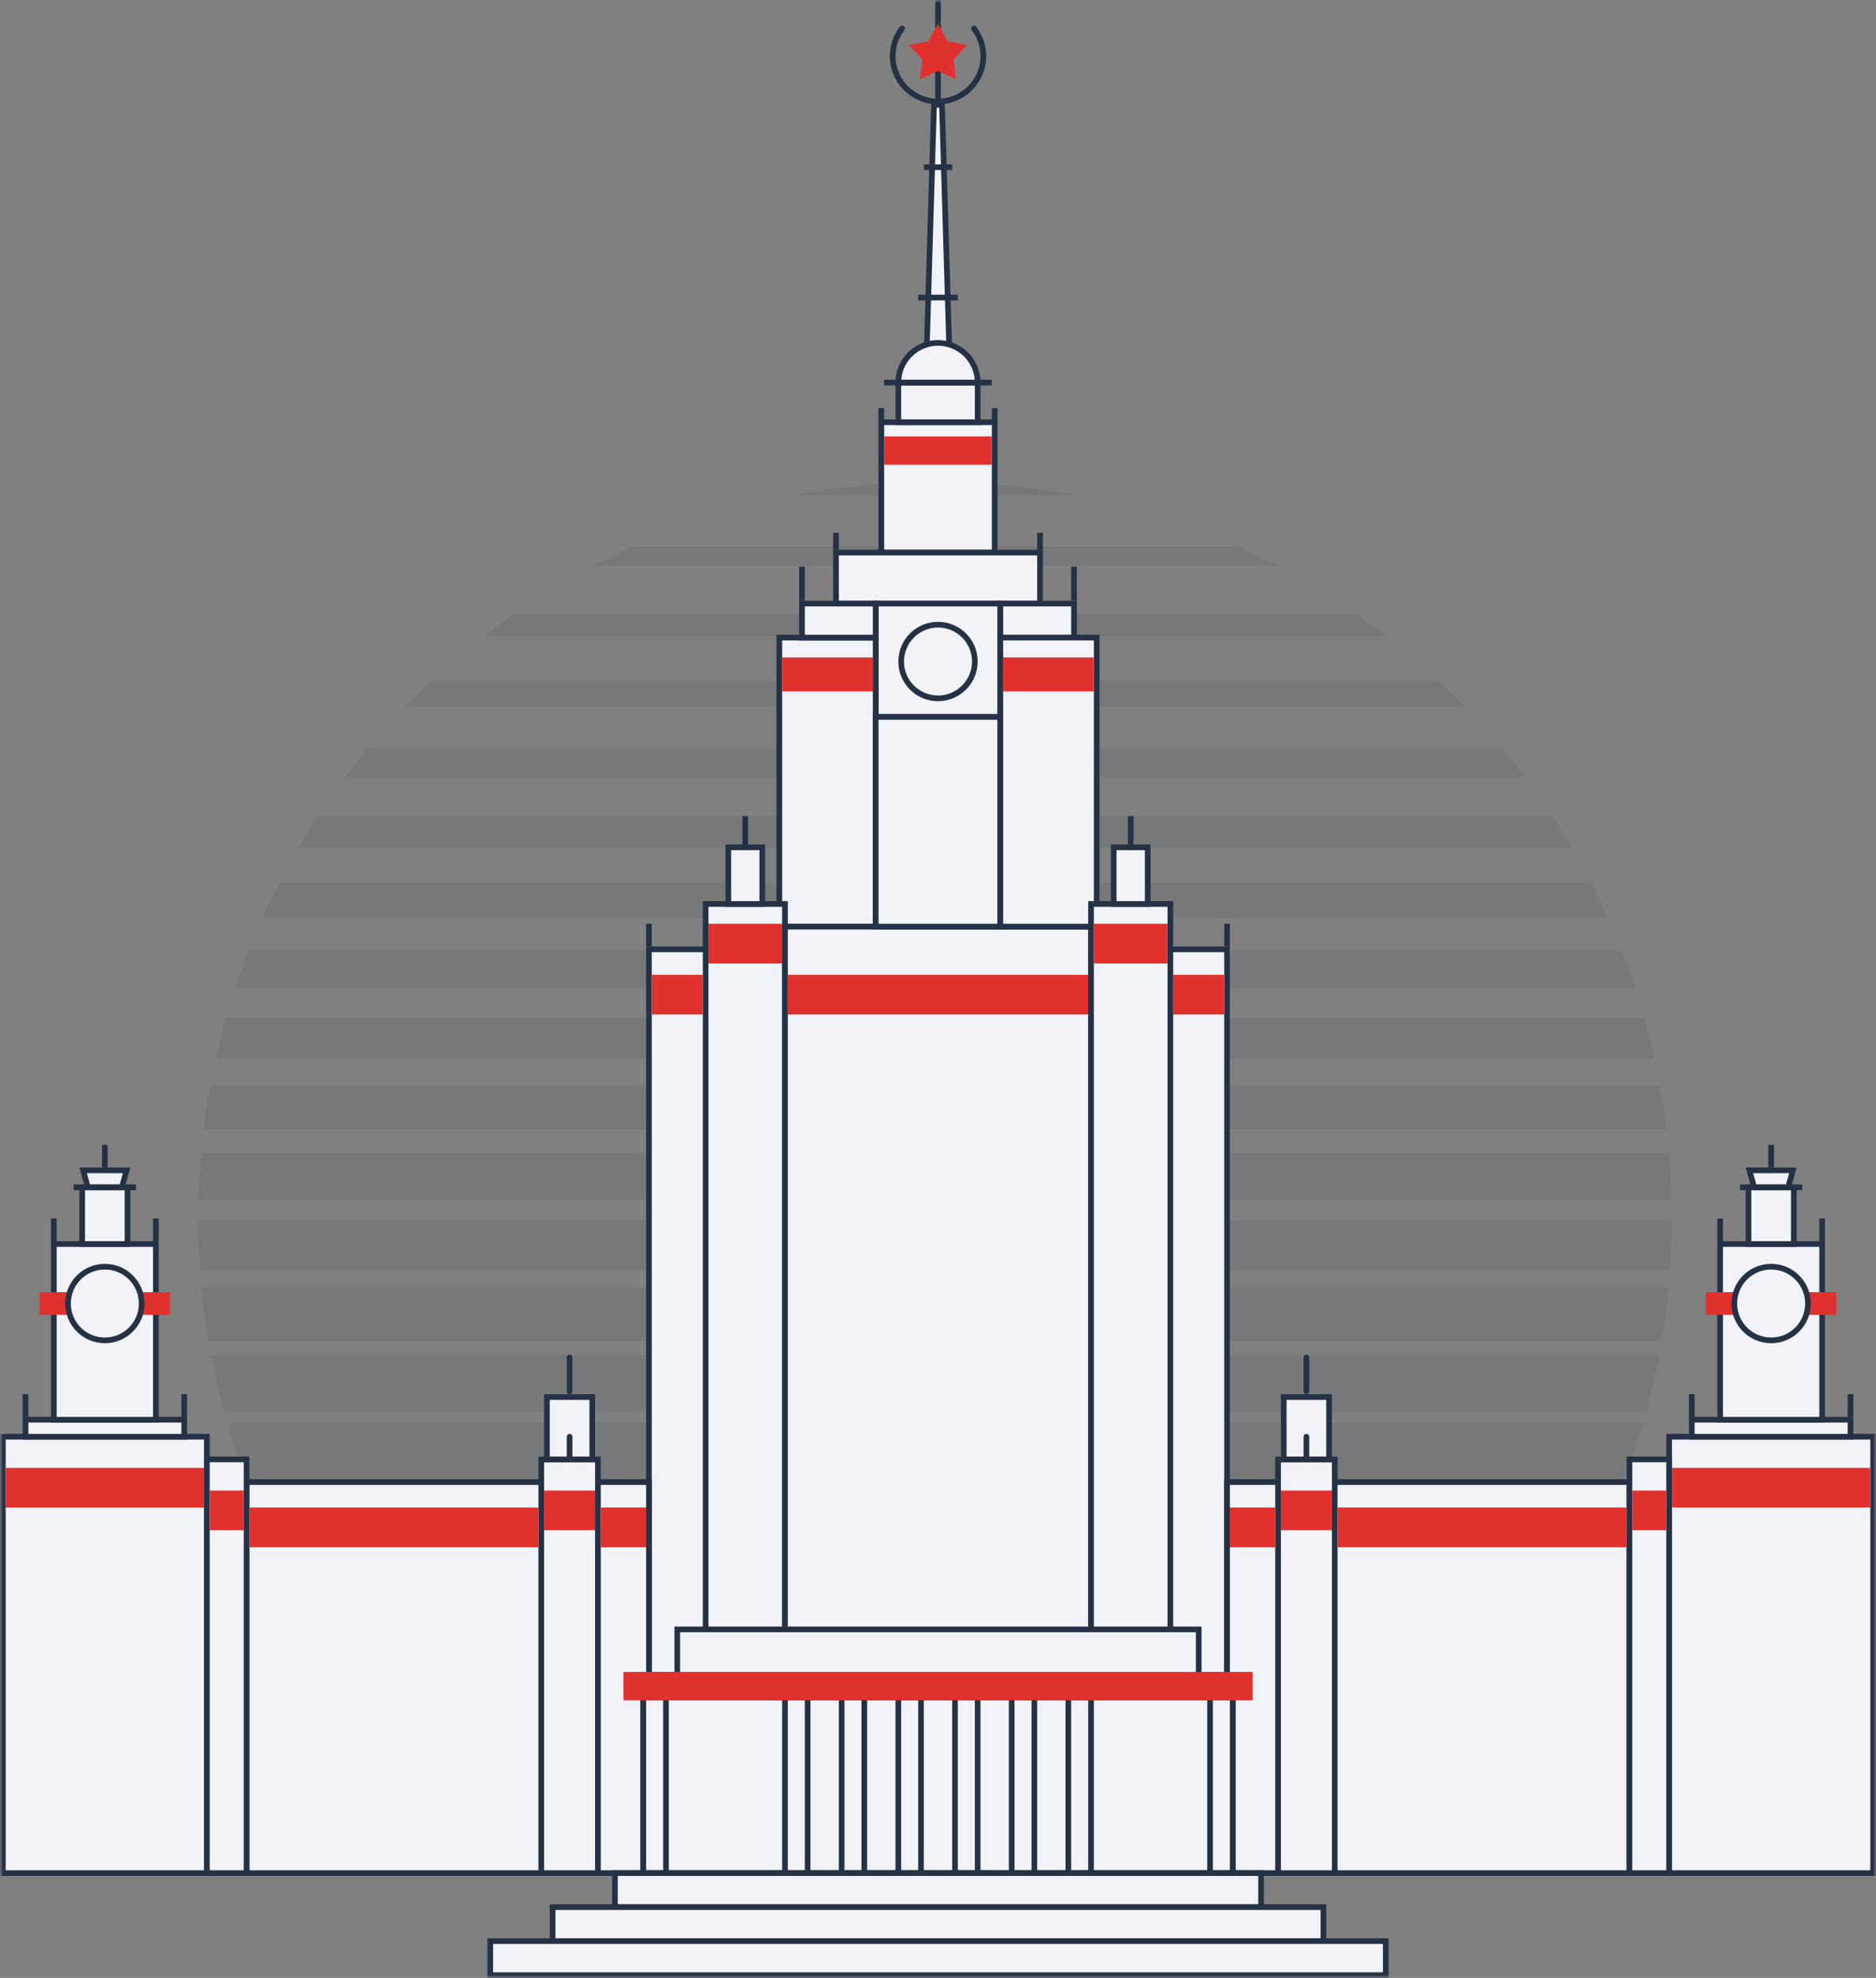 <svg width="331" height="349" viewBox="0 0 331 349" fill="none" xmlns="http://www.w3.org/2000/svg">
<rect x="0" y="0" width="331" height="349" fill="#808080" stroke="none"/>
<g clip-path="url(#clip0_301_780)">
<mask id="mask0_301_780" style="mask-type:luminance" maskUnits="userSpaceOnUse" x="0" y="0" width="331" height="349">
<path d="M331 0H0V349H331V0Z" fill="white"/>
</mask>
<g mask="url(#mask0_301_780)">
<mask id="mask1_301_780" style="mask-type:luminance" maskUnits="userSpaceOnUse" x="0" y="0" width="331" height="349">
<path d="M331 0H0V349H331V0Z" fill="white"/>
</mask>
<g mask="url(#mask1_301_780)">
<path d="M39.863 179.657C39.194 182.029 38.598 184.431 38.062 186.856H291.934C291.398 184.431 290.802 182.029 290.133 179.657H39.863Z" fill="#253245" fill-opacity="0.1"/>
<path d="M43.85 167.768C42.995 169.958 42.202 172.18 41.465 174.427H288.531C287.794 172.18 287.001 169.958 286.146 167.768H43.85Z" fill="#253245" fill-opacity="0.1"/>
<path d="M37.114 191.548C36.648 194.101 36.261 196.681 35.947 199.284H294.051C293.737 196.681 293.35 194.101 292.884 191.548H37.114Z" fill="#253245" fill-opacity="0.1"/>
<path d="M71.477 124.712H258.52C257.032 123.173 255.508 121.671 253.948 120.206H76.048C74.488 121.671 72.964 123.173 71.477 124.712Z" fill="#253245" fill-opacity="0.1"/>
<path d="M49.192 155.877C48.164 157.887 47.191 159.929 46.266 161.998H283.734C282.809 159.929 281.836 157.887 280.808 155.877H49.192Z" fill="#253245" fill-opacity="0.1"/>
<path d="M294.669 224.143C294.872 221.229 294.987 218.292 294.994 215.329H35.004C35.011 218.292 35.126 221.229 35.329 224.143H294.669Z" fill="#253245" fill-opacity="0.1"/>
<path d="M35.517 203.438C35.275 206.174 35.109 208.932 35.041 211.714H294.957C294.889 208.932 294.723 206.174 294.481 203.438H35.517Z" fill="#253245" fill-opacity="0.1"/>
<path d="M40.066 251C42.268 258.644 45.138 266.003 48.632 273H281.364C284.858 266.003 287.729 258.644 289.93 251H40.066Z" fill="#253245" fill-opacity="0.1"/>
<path d="M292.752 239.109H37.246C37.873 242.452 38.619 245.753 39.497 249H290.501C291.379 245.753 292.125 242.452 292.752 239.109Z" fill="#253245" fill-opacity="0.1"/>
<path d="M104.617 99.855H225.381C223.08 98.645 220.743 97.497 218.364 96.425H111.634C109.255 97.497 106.918 98.645 104.617 99.855Z" fill="#253245" fill-opacity="0.1"/>
<path d="M190.07 87.425C181.957 85.839 173.577 85 165 85C156.423 85 148.043 85.839 139.93 87.425H190.07Z" fill="#253245" fill-opacity="0.1"/>
<path d="M64.864 132.097C63.498 133.745 62.171 135.426 60.887 137.141H269.113C267.829 135.426 266.502 133.745 265.136 132.097H64.864Z" fill="#253245" fill-opacity="0.1"/>
<path d="M56.102 143.986C54.906 145.816 53.755 147.676 52.65 149.568H277.348C276.243 147.676 275.092 145.816 273.896 143.986H56.102Z" fill="#253245" fill-opacity="0.1"/>
<path d="M90.71 108.315C88.879 109.593 87.081 110.915 85.32 112.282H244.68C242.919 110.915 241.121 109.593 239.29 108.315H90.71Z" fill="#253245" fill-opacity="0.1"/>
<path d="M294.424 227.219H35.574C35.868 230.371 36.28 233.488 36.796 236.57H293.202C293.718 233.488 294.13 230.371 294.424 227.219Z" fill="#253245" fill-opacity="0.1"/>
<path d="M165.5 17.5V-0.5" stroke="#253245" stroke-linecap="round" stroke-linejoin="round"/>
<path d="M163.516 61.5L164.794 18.5H166.208L167.486 61.5H163.516Z" fill="#F2F3F8"/>
<path d="M165.722 19L166.97 61H164.03L165.278 19H165.722ZM166.692 18H164.308L163 62H168L166.692 18Z" fill="#253245"/>
<path d="M159.161 5.025C158.12 6.376 157.5 8.069 157.5 9.907C157.5 14.325 161.082 17.907 165.5 17.907C169.918 17.907 173.5 14.325 173.5 9.907C173.5 8.068 172.88 6.374 171.837 5.023" stroke="#253245" stroke-linecap="round" stroke-linejoin="round"/>
<path d="M175.5 74.5H155.5V97.5H175.5V74.5Z" fill="#F2F3F8"/>
<path d="M175 75V97H156V75H175ZM176 74H155V98H176V74Z" fill="#253245"/>
<path d="M183.5 97.5H147.5V106.5H183.5V97.5Z" fill="#F2F3F8"/>
<path d="M183 98V106H148V98H183ZM184 97H147V107H184V97Z" fill="#253245"/>
<path d="M176.5 106.5H154.5V126.5H176.5V106.5Z" fill="#F2F3F8"/>
<path d="M176 107V126H155V107H176ZM177 106H154V127H177V106Z" fill="#253245"/>
<path d="M154.5 112.5H137.5V163.5H154.5V112.5Z" fill="#F2F3F8"/>
<path d="M154 113V163H138V113H154ZM155 112H137V164H155V112Z" fill="#253245"/>
<path d="M216.5 167.5H114.5V295.5H216.5V167.5Z" fill="#F2F3F8"/>
<path d="M216 168V295H115V168H216ZM217 167H114V296H217V167Z" fill="#253245"/>
<path d="M114.5 261.5H43.5V330.5H114.5V261.5Z" fill="#F2F3F8"/>
<path d="M114 262V330H44V262H114ZM115 261H43V331H115V261Z" fill="#253245"/>
<path d="M138.5 159.5H124.5V295.5H138.5V159.5Z" fill="#F2F3F8"/>
<path d="M138 160V295H125V160H138ZM139 159H124V296H139V159Z" fill="#253245"/>
<path d="M192.5 163.5H138.5V295.5H192.5V163.5Z" fill="#F2F3F8"/>
<path d="M192 164V295H139V164H192ZM193 163H138V296H193V163Z" fill="#253245"/>
<path d="M138 163H125V170H138V163Z" fill="#E1312F"/>
<path d="M124 172H115V179H124V172Z" fill="#E1312F"/>
<path d="M216 172H207V179H216V172Z" fill="#E1312F"/>
<path d="M192 172H139V179H192V172Z" fill="#E1312F"/>
<path d="M165.5 123.223C169.09 123.223 172 120.313 172 116.723C172 113.133 169.09 110.223 165.5 110.223C161.91 110.223 159 113.133 159 116.723C159 120.313 161.91 123.223 165.5 123.223Z" fill="#F2F3F8"/>
<path d="M165.5 110.723C168.809 110.723 171.5 113.414 171.5 116.723C171.5 120.031 168.809 122.723 165.5 122.723C162.191 122.723 159.5 120.031 159.5 116.723C159.5 113.414 162.191 110.723 165.5 110.723ZM165.5 109.723C161.634 109.723 158.5 112.856 158.5 116.723C158.5 120.588 161.634 123.723 165.5 123.723C169.366 123.723 172.5 120.588 172.5 116.723C172.5 112.856 169.366 109.723 165.5 109.723Z" fill="#253245"/>
<path d="M36.5 253.5H0.5V330.5H36.5V253.5Z" fill="#F2F3F8"/>
<path d="M36 254V330H1V254H36ZM37 253H0V331H37V253Z" fill="#253245"/>
<path d="M43.5 257.5H36.5V330.5H43.5V257.5Z" fill="#F2F3F8"/>
<path d="M43 258V330H37V258H43ZM44 257H36V331H44V257Z" fill="#253245"/>
<path d="M105.5 257.5H95.5V330.5H105.5V257.5Z" fill="#F2F3F8"/>
<path d="M105 258V330H96V258H105ZM106 257H95V331H106V257Z" fill="#253245"/>
<path d="M32.5 250.5H4.5V253.5H32.5V250.5Z" fill="#F2F3F8"/>
<path d="M32 251V253H5V251H32ZM33 250H4V254H33V250Z" fill="#253245"/>
<path d="M27.5 219.5H9.5V250.5H27.5V219.5Z" fill="#F2F3F8"/>
<path d="M27 220V250H10V220H27ZM28 219H9V251H28V219Z" fill="#253245"/>
<path d="M22.5 209.5H14.5V219.5H22.5V209.5Z" fill="#F2F3F8"/>
<path d="M22 210V219H15V210H22ZM23 209H14V220H23V209Z" fill="#253245"/>
<path d="M15.504 209.5L14.66 206.5H22.34L21.496 209.5H15.504Z" fill="#F2F3F8"/>
<path d="M21.68 207L21.117 209H15.883L15.32 207H21.68ZM23 206H14L15.125 210H21.875L23 206Z" fill="#253245"/>
<path d="M24 209H13V210H24V209Z" fill="#253245"/>
<path d="M104.5 246.5H96.5V257.5H104.5V246.5Z" fill="#F2F3F8"/>
<path d="M104 247V257H97V247H104ZM105 246H96V258H105V246Z" fill="#253245"/>
<path d="M134.5 149.5H128.5V159.5H134.5V149.5Z" fill="#F2F3F8"/>
<path d="M134 150V159H129V150H134ZM135 149H128V160H135V149Z" fill="#253245"/>
<path d="M172.5 67.5H158.5V74.5H172.5V67.5Z" fill="#F2F3F8"/>
<path d="M172 68V74H159V68H172ZM173 67H158V75H173V67Z" fill="#253245"/>
<path d="M158.5 67.5C158.5 63.641 161.641 60.5 165.5 60.5C169.359 60.5 172.5 63.641 172.5 67.5H158.5Z" fill="#F2F3F8"/>
<path d="M165.5 61C168.916 61 171.725 63.648 171.981 67H159.019C159.275 63.648 162.084 61 165.5 61ZM165.5 60C161.357 60 158 63.358 158 67.5V68H173V67.5C173 63.358 169.643 60 165.5 60Z" fill="#253245"/>
<path d="M176.5 126.5H154.5V163.5H176.5V126.5Z" fill="#F2F3F8"/>
<path d="M176 127V163H155V127H176ZM177 126H154V164H177V126Z" fill="#253245"/>
<path d="M154.5 106.5H141.5V112.5H154.5V106.5Z" fill="#F2F3F8"/>
<path d="M154 107V112H142V107H154ZM155 106H141V113H155V106Z" fill="#253245"/>
<path d="M189.5 106.5H176.5V112.5H189.5V106.5Z" fill="#F2F3F8"/>
<path d="M189 107V112H177V107H189ZM190 106H176V113H190V106Z" fill="#253245"/>
<path d="M193.5 112.5H176.5V163.5H193.5V112.5Z" fill="#F2F3F8"/>
<path d="M193 113V163H177V113H193ZM194 112H176V164H194V112Z" fill="#253245"/>
<path d="M165.5 4.222L167.203 7.283L170.641 7.957L168.256 10.522L168.677 14L165.5 12.524L162.323 14L162.744 10.522L160.359 7.957L163.797 7.283L165.5 4.222Z" fill="#E1312F"/>
<path d="M100.5 245.5V239.5" stroke="#253245" stroke-linecap="round" stroke-linejoin="round"/>
<path d="M100.5 257.5V253.5" stroke="#253245" stroke-linecap="round" stroke-linejoin="round"/>
<path d="M32.5 250V246" stroke="#253245" stroke-linejoin="round"/>
<path d="M27.5 219V215" stroke="#253245" stroke-linejoin="round"/>
<path d="M18.5 206V202" stroke="#253245" stroke-linejoin="round"/>
<path d="M114.5 167V163" stroke="#253245" stroke-linejoin="round"/>
<path d="M131.5 150V144" stroke="#253245" stroke-linejoin="round"/>
<path d="M141.5 106V100" stroke="#253245" stroke-linejoin="round"/>
<path d="M147.5 97V94" stroke="#253245" stroke-linejoin="round"/>
<path d="M155.5 74V72" stroke="#253245" stroke-linejoin="round"/>
<path d="M175.5 74V72" stroke="#253245" stroke-linejoin="round"/>
<path d="M183.5 97V94" stroke="#253245" stroke-linejoin="round"/>
<path d="M156 67.5H175" stroke="#253245" stroke-linejoin="round"/>
<path d="M162 52.5H169" stroke="#253245" stroke-linejoin="round"/>
<path d="M163 29.5H168" stroke="#253245" stroke-linejoin="round"/>
<path d="M189.5 106V100" stroke="#253245" stroke-linejoin="round"/>
<path d="M206.5 159.5H192.5V295.5H206.5V159.5Z" fill="#F2F3F8"/>
<path d="M206 160V295H193V160H206ZM207 159H192V296H207V159Z" fill="#253245"/>
<path d="M206 163H193V170H206V163Z" fill="#E1312F"/>
<path d="M202.5 149.5H196.5V159.5H202.5V149.5Z" fill="#F2F3F8"/>
<path d="M202 150V159H197V150H202ZM203 149H196V160H203V149Z" fill="#253245"/>
<path d="M199.5 150V144" stroke="#253245" stroke-linejoin="round"/>
<path d="M216.5 167V163" stroke="#253245" stroke-linejoin="round"/>
<path d="M9.5 219V215" stroke="#253245" stroke-linejoin="round"/>
<path d="M4.5 250V246" stroke="#253245" stroke-linejoin="round"/>
<path d="M287.5 261.5H216.5V330.5H287.5V261.5Z" fill="#F2F3F8"/>
<path d="M287 262V330H217V262H287ZM288 261H216V331H288V261Z" fill="#253245"/>
<path d="M330.5 253.5H294.5V330.5H330.5V253.5Z" fill="#F2F3F8"/>
<path d="M330 254V330H295V254H330ZM331 253H294V331H331V253Z" fill="#253245"/>
<path d="M294.5 257.5H287.5V330.5H294.5V257.5Z" fill="#F2F3F8"/>
<path d="M294 258V330H288V258H294ZM295 257H287V331H295V257Z" fill="#253245"/>
<path d="M235.5 257.5H225.5V330.5H235.5V257.5Z" fill="#F2F3F8"/>
<path d="M235 258V330H226V258H235ZM236 257H225V331H236V257Z" fill="#253245"/>
<path d="M326.5 250.5H298.5V253.5H326.5V250.5Z" fill="#F2F3F8"/>
<path d="M326 251V253H299V251H326ZM327 250H298V254H327V250Z" fill="#253245"/>
<path d="M321.5 219.5H303.5V250.5H321.5V219.5Z" fill="#F2F3F8"/>
<path d="M321 220V250H304V220H321ZM322 219H303V251H322V219Z" fill="#253245"/>
<path d="M316.5 209.5H308.5V219.5H316.5V209.5Z" fill="#F2F3F8"/>
<path d="M316 210V219H309V210H316ZM317 209H308V220H317V209Z" fill="#253245"/>
<path d="M309.504 209.5L308.66 206.5H316.34L315.496 209.5H309.504Z" fill="#F2F3F8"/>
<path d="M315.68 207L315.117 209H309.883L309.32 207H315.68ZM317 206H308L309.125 210H315.875L317 206Z" fill="#253245"/>
<path d="M307 210H318V209H307V210Z" fill="#253245"/>
<path d="M234.5 246.5H226.5V257.5H234.5V246.5Z" fill="#F2F3F8"/>
<path d="M234 247V257H227V247H234ZM235 246H226V258H235V246Z" fill="#253245"/>
<path d="M230.5 245.5V239.5" stroke="#253245" stroke-linecap="round" stroke-linejoin="round"/>
<path d="M230.5 257.5V253.5" stroke="#253245" stroke-linecap="round" stroke-linejoin="round"/>
<path d="M298.5 250V246" stroke="#253245" stroke-linejoin="round"/>
<path d="M303.5 219V215" stroke="#253245" stroke-linejoin="round"/>
<path d="M312.5 206V202" stroke="#253245" stroke-linejoin="round"/>
<path d="M321.5 219V215" stroke="#253245" stroke-linejoin="round"/>
<path d="M326.5 250V246" stroke="#253245" stroke-linejoin="round"/>
<path d="M217.5 299.5H113.5V330.5H217.5V299.5Z" fill="#F2F3F8"/>
<path d="M217 300V330H114V300H217ZM218 299H113V331H218V299Z" fill="#253245"/>
<path d="M117.5 299.5H113.5V330.5H117.5V299.5Z" fill="#F2F3F8"/>
<path d="M117 300V330H114V300H117ZM118 299H113V331H118V299Z" fill="#253245"/>
<path d="M142.5 299.5H138.5V330.5H142.5V299.5Z" fill="#F2F3F8"/>
<path d="M142 300V330H139V300H142ZM143 299H138V331H143V299Z" fill="#253245"/>
<path d="M152.5 299.5H148.5V330.5H152.5V299.5Z" fill="#F2F3F8"/>
<path d="M152 300V330H149V300H152ZM153 299H148V331H153V299Z" fill="#253245"/>
<path d="M162.5 299.5H158.5V330.5H162.5V299.5Z" fill="#F2F3F8"/>
<path d="M162 300V330H159V300H162ZM163 299H158V331H163V299Z" fill="#253245"/>
<path d="M172.5 299.5H168.5V330.5H172.5V299.5Z" fill="#F2F3F8"/>
<path d="M172 300V330H169V300H172ZM173 299H168V331H173V299Z" fill="#253245"/>
<path d="M192.5 299.5H188.5V330.5H192.5V299.5Z" fill="#F2F3F8"/>
<path d="M192 300V330H189V300H192ZM193 299H188V331H193V299Z" fill="#253245"/>
<path d="M211.5 287.5H119.5V297.5H211.5V287.5Z" fill="#F2F3F8"/>
<path d="M211 288V297H120V288H211ZM212 287H119V298H212V287Z" fill="#253245"/>
<path d="M182.5 299.5H178.5V330.5H182.5V299.5Z" fill="#F2F3F8"/>
<path d="M182 300V330H179V300H182ZM183 299H178V331H183V299Z" fill="#253245"/>
<path d="M217.5 299.5H213.5V330.5H217.5V299.5Z" fill="#F2F3F8"/>
<path d="M217 300V330H214V300H217ZM218 299H213V331H218V299Z" fill="#253245"/>
<path d="M221 295H110V300H221V295Z" fill="#E1312F"/>
<path d="M222.5 330.5H108.5V336.5H222.5V330.5Z" fill="#F2F3F8"/>
<path d="M222 331V336H109V331H222ZM223 330H108V337H223V330Z" fill="#253245"/>
<path d="M233.5 336.5H97.5V342.5H233.5V336.5Z" fill="#F2F3F8"/>
<path d="M233 337V342H98V337H233ZM234 336H97V343H234V336Z" fill="#253245"/>
<path d="M244.5 342.5H86.5V348.5H244.5V342.5Z" fill="#F2F3F8"/>
<path d="M244 343V348H87V343H244ZM245 342H86V349H245V342Z" fill="#253245"/>
<path d="M30 228H7V232H30V228Z" fill="#E1312F"/>
<path d="M324 228H301V232H324V228Z" fill="#E1312F"/>
<path d="M18.5 236.5C22.09 236.5 25 233.59 25 230C25 226.41 22.09 223.5 18.5 223.5C14.91 223.5 12 226.41 12 230C12 233.59 14.91 236.5 18.5 236.5Z" fill="#F2F3F8" stroke="#253245" stroke-linecap="round" stroke-linejoin="round"/>
<path d="M312.5 236.5C316.09 236.5 319 233.59 319 230C319 226.41 316.09 223.5 312.5 223.5C308.91 223.5 306 226.41 306 230C306 233.59 308.91 236.5 312.5 236.5Z" fill="#F2F3F8" stroke="#253245" stroke-linecap="round" stroke-linejoin="round"/>
<path d="M235 263H226V270H235V263Z" fill="#E1312F"/>
<path d="M105 263H96V270H105V263Z" fill="#E1312F"/>
<path d="M294 263H288V270H294V263Z" fill="#E1312F"/>
<path d="M43 263H37V270H43V263Z" fill="#E1312F"/>
<path d="M330 259H295V266H330V259Z" fill="#E1312F"/>
<path d="M36 259H1V266H36V259Z" fill="#E1312F"/>
<path d="M287 266H236V273H287V266Z" fill="#E1312F"/>
<path d="M95 266H44V273H95V266Z" fill="#E1312F"/>
<path d="M225 266H217V273H225V266Z" fill="#E1312F"/>
<path d="M114 266H106V273H114V266Z" fill="#E1312F"/>
<path d="M175 77H156V82H175V77Z" fill="#E1312F"/>
<path d="M154 116H138V122H154V116Z" fill="#E1312F"/>
<path d="M193 116H177V122H193V116Z" fill="#E1312F"/>
</g>
</g>
</g>
<defs>
<clipPath id="clip0_301_780">
<rect width="331" height="349" fill="white"/>
</clipPath>
</defs>
</svg>
